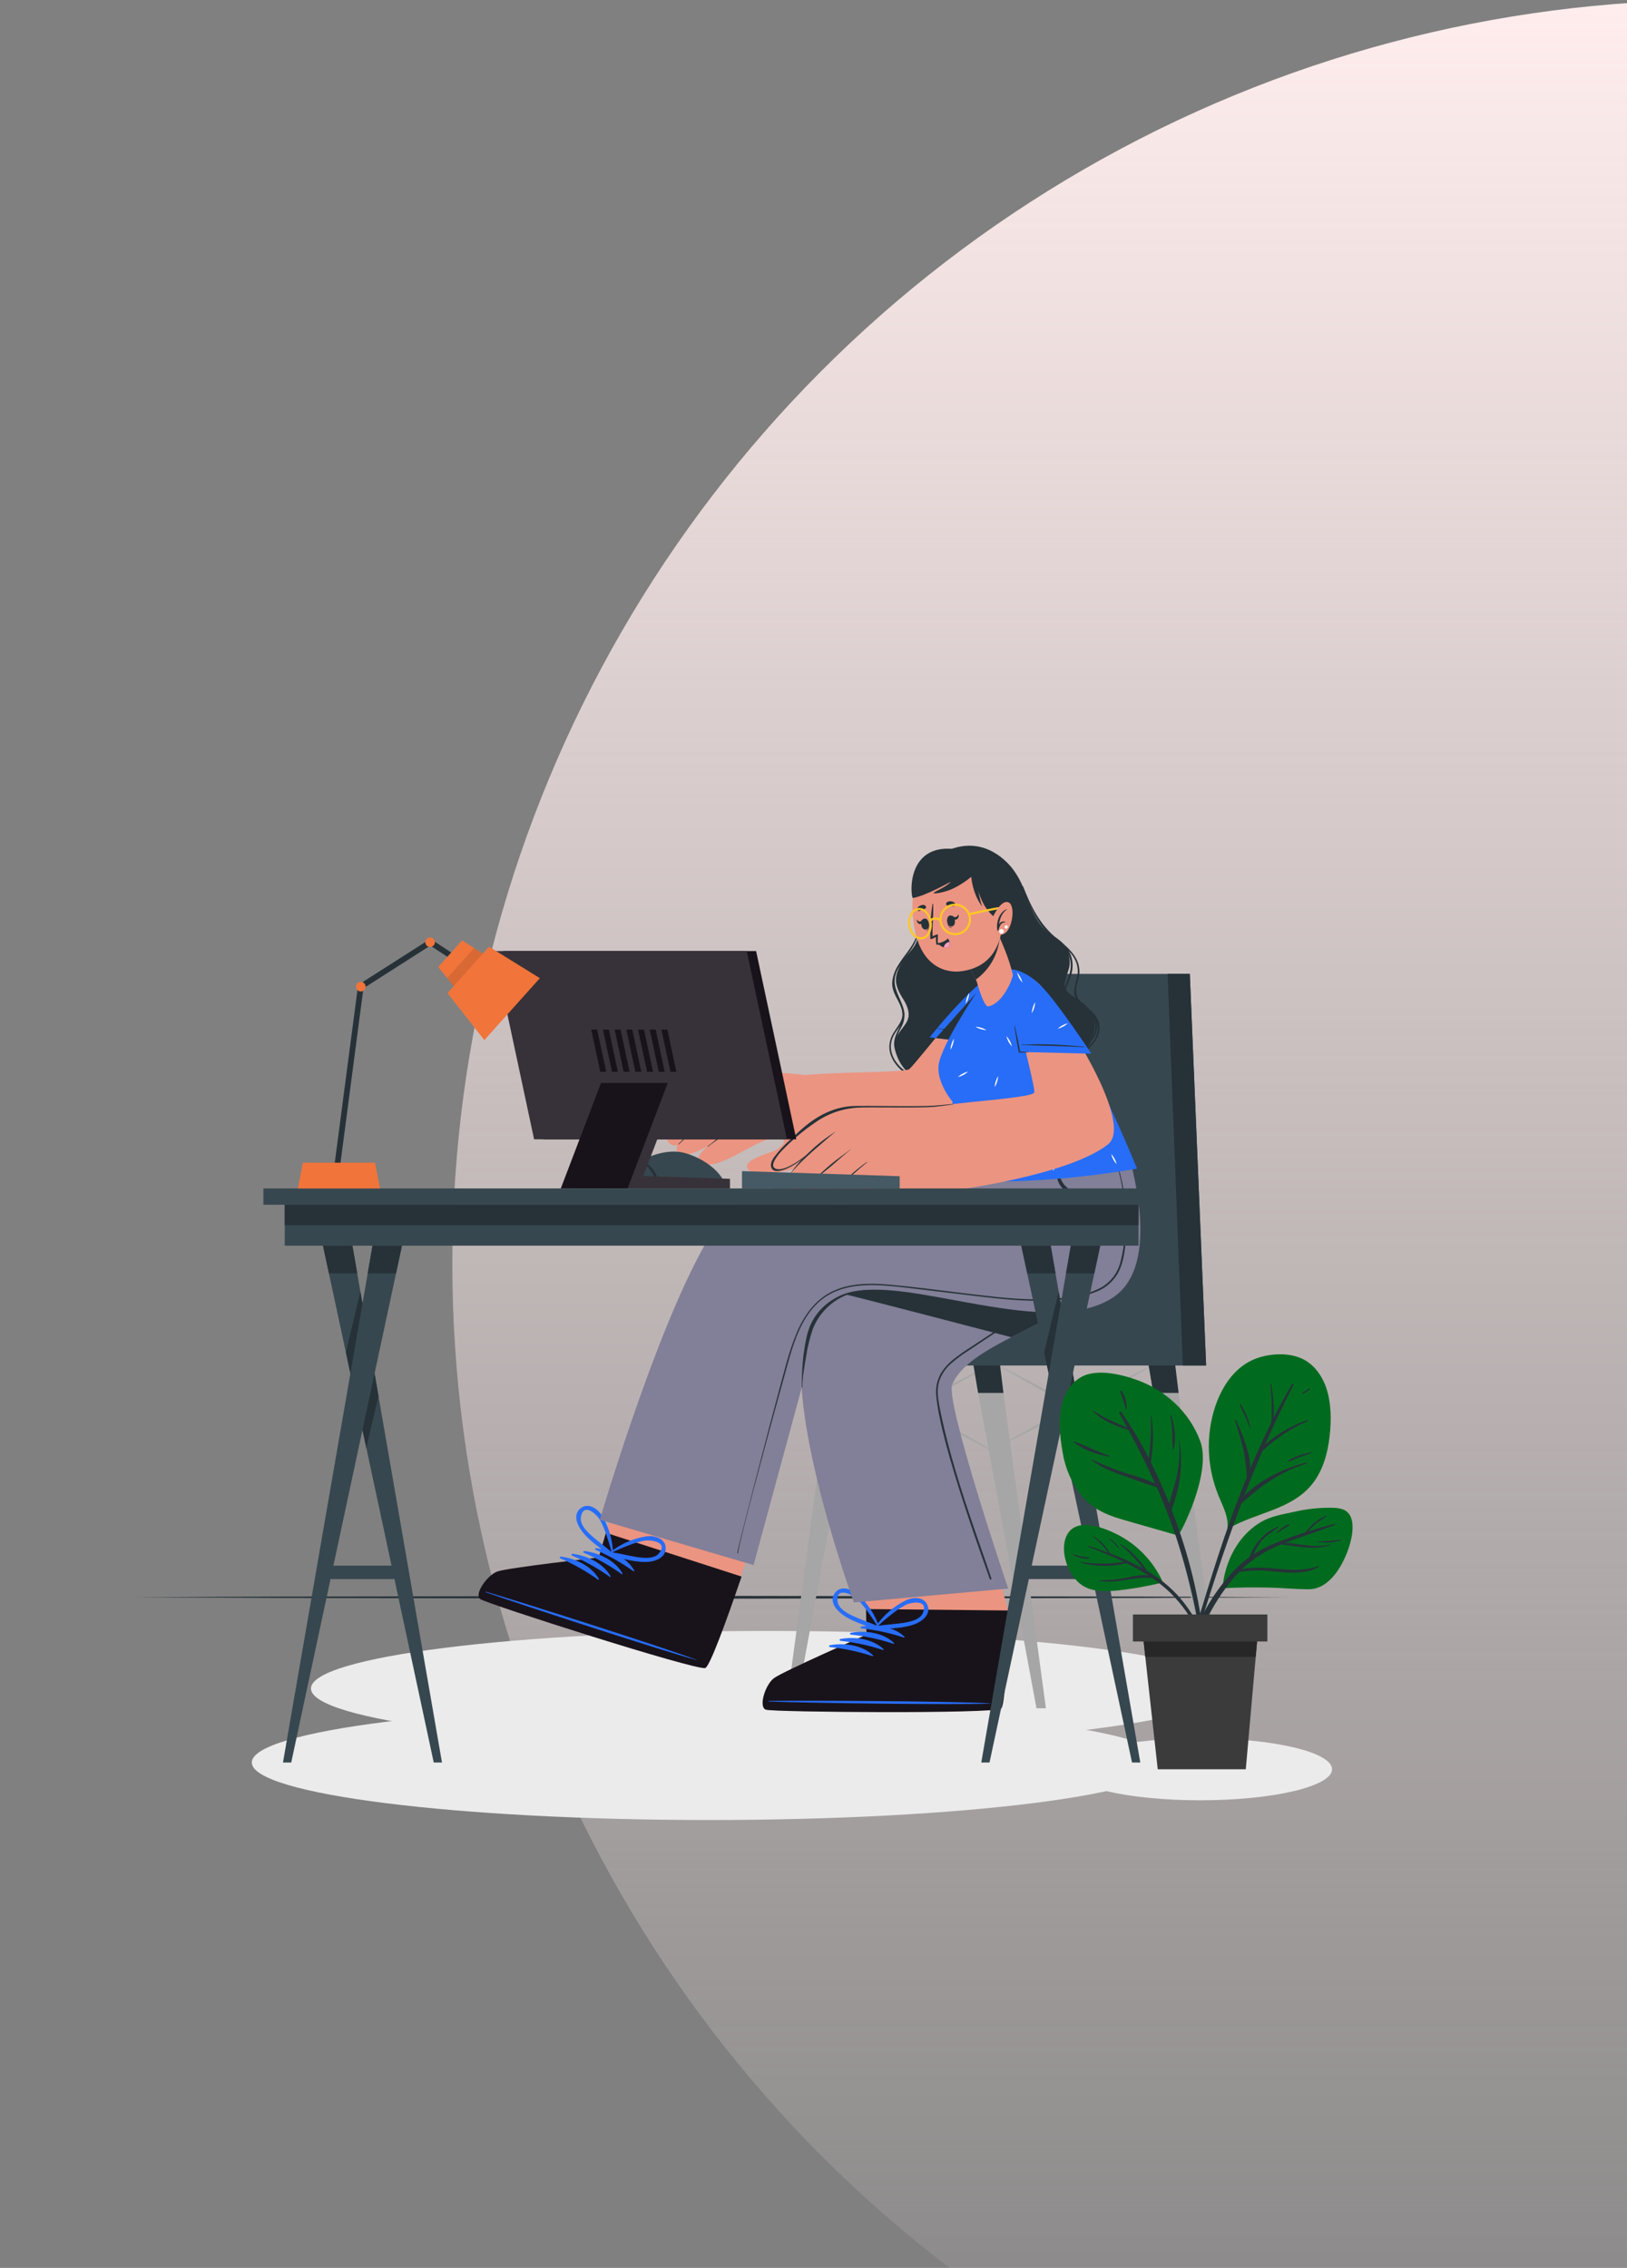 <svg width="132" height="184" viewBox="0 0 132 184" fill="none" xmlns="http://www.w3.org/2000/svg">
<rect x="0" y="0" width="132" height="184" fill="#808080" stroke="none"/>
<circle cx="139.197" cy="102.5" r="102.5" fill="url(#paint0_linear)"/>
<path d="M97.37 146.062C103.28 146.062 108.071 144.935 108.071 143.545C108.071 142.154 103.28 141.027 97.37 141.027C91.459 141.027 86.668 142.154 86.668 143.545C86.668 144.935 91.459 146.062 97.37 146.062Z" fill="#EBEBEB"/>
<path d="M62.35 141.658C82.851 141.658 99.471 139.568 99.471 136.991C99.471 134.413 82.851 132.323 62.35 132.323C41.848 132.323 25.228 134.413 25.228 136.991C25.228 139.568 41.848 141.658 62.35 141.658Z" fill="#EBEBEB"/>
<path d="M57.551 147.662C78.052 147.662 94.672 145.573 94.672 142.995C94.672 140.417 78.052 138.328 57.551 138.328C37.049 138.328 20.429 140.417 20.429 142.995C20.429 145.573 37.049 147.662 57.551 147.662Z" fill="#EBEBEB"/>
<path d="M10.956 129.591L22.651 129.534L34.346 129.515L57.735 129.476L81.125 129.515L92.82 129.534L104.515 129.591L92.82 129.647L81.125 129.667L57.735 129.707L34.346 129.667L22.651 129.647L10.956 129.591Z" fill="#263238"/>
<path d="M80.763 110.645C81.952 111.238 83.127 111.855 84.3 112.474C85.474 113.093 86.64 113.728 87.811 114.356C88.982 114.984 90.139 115.633 91.296 116.284L93.028 117.266C93.6 117.601 94.183 117.929 94.748 118.27C94.153 117.975 93.566 117.668 92.972 117.365L91.21 116.441C90.035 115.822 88.871 115.185 87.7 114.559C86.529 113.933 85.374 113.28 84.217 112.629C83.06 111.977 81.906 111.321 80.763 110.645Z" fill="#A6A6A6"/>
<path d="M93.762 110.645C92.702 111.254 91.628 111.843 90.554 112.43C89.481 113.017 88.397 113.585 87.321 114.16C86.245 114.735 85.153 115.289 84.06 115.843L82.421 116.668C81.871 116.933 81.324 117.208 80.769 117.469C81.298 117.162 81.836 116.869 82.368 116.566L83.984 115.684C85.06 115.1 86.143 114.529 87.217 113.954C88.291 113.379 89.388 112.825 90.478 112.273C91.568 111.721 92.656 111.171 93.762 110.645Z" fill="#A6A6A6"/>
<path d="M67.562 110.645C68.751 111.238 69.927 111.855 71.1 112.474C72.273 113.093 73.439 113.728 74.61 114.356C75.781 114.984 76.938 115.633 78.093 116.284L79.827 117.266C80.4 117.601 80.982 117.929 81.548 118.27C80.952 117.975 80.365 117.668 79.772 117.365L78.01 116.441C76.834 115.822 75.67 115.185 74.499 114.559C73.328 113.933 72.171 113.28 71.017 112.629C69.862 111.977 68.705 111.321 67.562 110.645Z" fill="#A6A6A6"/>
<path d="M80.559 110.645C79.499 111.254 78.425 111.843 77.351 112.43C76.278 113.017 75.192 113.585 74.118 114.16C73.044 114.735 71.95 115.289 70.857 115.843L69.218 116.668C68.668 116.933 68.121 117.208 67.566 117.469C68.095 117.162 68.633 116.869 69.165 116.566L70.781 115.684C71.857 115.1 72.94 114.529 74.014 113.954C75.088 113.379 76.185 112.825 77.275 112.273C78.365 111.721 79.455 111.171 80.559 110.645Z" fill="#A6A6A6"/>
<path d="M69.975 108.818L69.275 113.012L64.539 138.598H63.774L67.22 113.012L67.728 108.818H69.975Z" fill="#A6A6A6"/>
<path d="M67.728 108.818H69.975L69.275 113.012H67.22L67.728 108.818Z" fill="#263238"/>
<path d="M84.855 138.598H84.09L79.354 113.012L78.654 108.818H80.901L81.409 113.012L84.855 138.598Z" fill="#A6A6A6"/>
<path d="M80.901 108.818L81.409 113.012H79.354L78.654 108.818H80.901Z" fill="#263238"/>
<path d="M99.067 138.598H98.302L93.564 113.012L92.864 108.818H95.111L95.621 113.012L99.067 138.598Z" fill="#A6A6A6"/>
<path d="M95.621 113.012H93.564L92.864 108.818H95.111L95.621 113.012Z" fill="#263238"/>
<path d="M97.854 110.788H63.137V107.13H76.132L80.501 79.013H96.531L97.854 110.788Z" fill="#37474F"/>
<path d="M97.854 110.788H95.963L94.73 79.013H96.531L97.854 110.788Z" fill="#263238"/>
<path d="M73.737 87.089C75.418 88.634 77.989 88.936 80.169 88.754C82.393 88.564 84.839 87.983 86.675 86.659C87.503 86.09 88.157 85.302 88.564 84.382C88.972 83.389 88.894 82.424 88.176 81.659C87.598 81.043 86.49 80.708 86.393 80.077C86.296 79.447 86.73 78.872 86.781 78.246C86.864 77.174 86.192 76.484 85.372 75.92C83.43 74.583 83.573 72.41 82.227 70.586C81.462 69.549 79.467 67.722 76.606 69.126C75.516 69.66 74.892 70.828 74.592 71.985C74.238 73.345 74.883 74.967 74.4 76.297C73.987 77.431 73.174 77.724 72.784 78.906C72.62 79.419 72.59 79.992 73.264 81.04C73.509 81.419 73.797 82.01 73.703 82.518C73.571 83.225 72.83 83.652 72.677 84.391C72.476 85.407 72.996 86.407 73.737 87.089Z" fill="#263238"/>
<path d="M87.933 84.749C88.94 84.421 89.164 82.918 88.395 82.285C87.91 81.883 87.257 81.763 86.779 81.361C85.98 80.703 86.485 79.923 86.739 79.119C87.291 77.375 86.033 76.447 84.725 75.623C83.732 74.994 83.423 74.151 83.194 73.038C83.194 73.022 83.217 73.015 83.222 73.038C83.43 73.851 83.668 74.643 84.338 75.202C84.882 75.664 85.555 75.921 86.088 76.396C86.982 77.193 87.224 78.17 86.853 79.292C86.746 79.615 86.508 79.999 86.497 80.336C86.471 81.128 87.106 81.438 87.709 81.722C88.171 81.953 88.686 82.202 88.922 82.692C89.28 83.433 88.751 84.597 87.966 84.802C87.917 84.821 87.894 84.763 87.933 84.749Z" fill="#263238"/>
<path d="M87.494 85.622C88.067 85.137 88.7 84.682 88.968 83.948C89.363 82.862 88.559 82.216 87.813 81.606C87.49 81.345 87.213 81.077 87.159 80.645C87.083 80.001 87.462 79.389 87.441 78.74C87.388 77.193 85.76 76.505 84.839 75.507C83.917 74.509 83.453 73.198 82.959 71.921C82.959 71.893 82.991 71.877 83 71.904C83.628 73.521 84.365 75.031 85.744 76.144C86.707 76.92 87.735 77.761 87.557 79.13C87.513 79.465 87.37 79.789 87.326 80.121C87.254 80.786 87.49 81.172 87.977 81.565C88.464 81.957 88.982 82.317 89.153 82.927C89.487 84.112 88.418 85.1 87.557 85.71C87.545 85.715 87.532 85.715 87.521 85.712C87.509 85.708 87.498 85.701 87.491 85.691C87.484 85.68 87.48 85.668 87.481 85.656C87.482 85.644 87.486 85.632 87.494 85.622Z" fill="#263238"/>
<path d="M72.352 84.054C72.742 83.239 73.506 82.742 73.112 81.731C72.846 81.038 72.363 80.521 72.382 79.733C72.427 79.098 72.689 78.497 73.123 78.031C73.638 77.403 74.232 76.876 74.557 76.108C74.91 75.276 74.982 74.359 75.063 73.472C75.063 73.454 75.093 73.456 75.093 73.472C75.051 74.666 74.964 75.9 74.239 76.909C73.86 77.433 73.365 77.867 72.994 78.396C72.324 79.35 72.481 80.244 72.994 81.214C73.225 81.659 73.456 82.107 73.319 82.622C73.183 83.137 72.784 83.509 72.534 83.962C71.476 85.888 73.901 87.703 75.656 87.731C75.735 87.731 75.746 87.853 75.656 87.853C74.349 87.872 72.804 86.929 72.31 85.715C72.201 85.45 72.147 85.166 72.155 84.88C72.162 84.594 72.229 84.313 72.352 84.054Z" fill="#263238"/>
<path d="M72.562 84.957C72.446 84.19 72.846 83.689 73.109 83.031C73.522 81.994 72.772 81.167 72.532 80.186C72.461 79.863 72.456 79.529 72.516 79.204C72.575 78.879 72.7 78.569 72.88 78.292C73.342 77.516 73.984 76.906 74.319 76.05C74.668 75.13 74.741 74.128 74.527 73.168C74.527 73.149 74.55 73.149 74.555 73.168C74.727 73.812 74.762 74.485 74.658 75.144C74.555 75.802 74.314 76.432 73.952 76.992C73.49 77.706 72.797 78.341 72.62 79.223C72.43 80.147 73.007 80.886 73.275 81.74C73.36 81.991 73.393 82.256 73.373 82.52C73.353 82.784 73.281 83.041 73.16 83.276C72.95 83.626 72.794 84.006 72.698 84.403C72.646 84.977 72.802 85.551 73.137 86.019C74.095 87.504 75.94 88.225 77.578 88.213C77.635 88.213 77.647 88.306 77.578 88.306C76.836 88.321 76.098 88.19 75.407 87.919C74.717 87.649 74.086 87.244 73.552 86.728C73.041 86.26 72.693 85.639 72.562 84.957Z" fill="#263238"/>
<path d="M62.193 138.686C62.809 138.898 80.485 139.023 81.162 138.603C81.418 138.445 81.913 131.374 81.767 130.684C81.278 128.34 78.938 121.236 78.938 121.236L67.114 121.118L70.269 130.57L70.308 132.649C70.308 132.649 63.509 135.619 62.816 136.161C62.123 136.704 61.576 138.476 62.193 138.686Z" fill="#EB9481"/>
<path d="M62.137 138.711C62.758 138.924 80.532 139.051 81.213 138.628C81.529 138.432 81.714 134.653 81.823 130.663L70.262 130.547L70.299 132.626C70.299 132.626 63.472 135.628 62.775 136.166C62.077 136.704 61.518 138.499 62.137 138.711Z" fill="#18131A"/>
<path d="M62.398 138.002C65.377 137.951 77.409 138.023 80.354 138.198C80.377 138.198 80.377 138.215 80.354 138.217C77.4 138.332 65.377 138.164 62.398 138.051C62.336 138.048 62.336 138.002 62.398 138.002Z" fill="#276DF7"/>
<path d="M69.883 131.968C71.058 131.757 72.49 131.947 73.379 132.79C73.414 132.822 73.368 132.871 73.331 132.859C72.213 132.488 71.059 132.239 69.888 132.115C69.868 132.116 69.849 132.109 69.835 132.095C69.82 132.082 69.812 132.063 69.811 132.044C69.811 132.024 69.818 132.005 69.831 131.991C69.845 131.977 69.863 131.968 69.883 131.968Z" fill="#276DF7"/>
<path d="M69.033 132.471C70.206 132.261 71.64 132.45 72.529 133.293C72.564 133.326 72.518 133.374 72.478 133.362C71.361 132.992 70.208 132.743 69.037 132.619C69.018 132.619 68.999 132.612 68.985 132.599C68.97 132.585 68.962 132.567 68.961 132.547C68.961 132.528 68.968 132.509 68.981 132.494C68.995 132.48 69.013 132.472 69.033 132.471Z" fill="#276DF7"/>
<path d="M68.183 132.975C69.356 132.764 70.79 132.956 71.68 133.797C71.714 133.829 71.668 133.877 71.629 133.866C70.512 133.497 69.358 133.248 68.188 133.125C68.17 133.122 68.154 133.113 68.142 133.1C68.13 133.087 68.123 133.069 68.122 133.052C68.122 133.034 68.128 133.016 68.139 133.002C68.15 132.988 68.166 132.978 68.183 132.975Z" fill="#276DF7"/>
<path d="M67.333 133.48C68.507 133.268 69.941 133.459 70.83 134.3C70.864 134.335 70.818 134.383 70.779 134.369C69.662 134 68.508 133.752 67.338 133.628C67.318 133.629 67.299 133.621 67.285 133.608C67.271 133.595 67.262 133.576 67.262 133.556C67.261 133.537 67.268 133.518 67.282 133.504C67.295 133.489 67.314 133.481 67.333 133.48Z" fill="#276DF7"/>
<path d="M68.25 130.914C69.075 131.566 70.153 131.838 71.118 132.201C71.218 132.24 71.299 132.145 71.303 132.055C71.308 132.055 71.313 132.054 71.317 132.052C71.322 132.049 71.326 132.046 71.328 132.042C71.331 132.038 71.333 132.033 71.333 132.028C71.334 132.023 71.333 132.018 71.331 132.014C70.984 130.973 70.368 130.043 69.546 129.316C69.058 128.901 68.202 128.61 67.737 129.24C67.273 129.871 67.77 130.533 68.25 130.914ZM67.959 129.968C67.761 128.681 69.137 129.365 69.483 129.686C69.705 129.896 69.911 130.122 70.1 130.363C70.486 130.861 70.846 131.379 71.178 131.914C70.717 131.707 70.239 131.54 69.767 131.349C69.206 131.12 68.068 130.679 67.959 129.968Z" fill="#276DF7"/>
<path d="M75.259 130.256C74.98 129.522 74.077 129.563 73.497 129.841C72.511 130.319 71.667 131.049 71.051 131.956C71.049 131.96 71.047 131.965 71.046 131.969C71.045 131.974 71.045 131.979 71.047 131.984C71.048 131.988 71.05 131.993 71.054 131.996C71.057 132 71.061 132.003 71.065 132.005C71.059 132.027 71.058 132.05 71.062 132.072C71.066 132.095 71.075 132.116 71.088 132.134C71.102 132.153 71.12 132.168 71.14 132.178C71.161 132.188 71.183 132.194 71.206 132.194C72.234 132.102 73.345 132.129 74.315 131.732C74.88 131.494 75.518 130.949 75.259 130.256ZM72.746 131.739C72.243 131.797 71.737 131.829 71.236 131.905C71.7 131.479 72.186 131.077 72.691 130.7C72.939 130.521 73.198 130.359 73.467 130.215C73.887 130 75.398 129.709 74.853 130.908C74.552 131.552 73.338 131.67 72.746 131.739Z" fill="#276DF7"/>
<path d="M89.811 103.643C87.642 105.797 84.621 107.158 82.051 108.492C79.843 109.629 77.97 110.737 77.261 112.298C76.64 113.684 81.795 128.882 81.795 128.882L69.282 130.014C69.282 130.014 63.839 115.141 65.202 108.74C65.433 107.689 66.474 106.328 67.973 104.844C73.328 99.555 84.432 92.682 84.432 92.682H91.252C91.252 92.682 94.081 99.393 89.811 103.643Z" fill="#827F98"/>
<path d="M90.483 94.167C90.455 93.858 90.423 93.548 90.393 93.243C90.393 93.213 90.342 93.213 90.347 93.243C90.628 95.728 90.862 98.453 89.691 100.76C88.564 102.978 86.305 104.312 84.293 105.629L80.645 108.054L78.816 109.259C78.314 109.575 77.829 109.916 77.363 110.282C76.937 110.612 76.578 111.018 76.303 111.481C76.021 112.005 75.901 112.6 75.957 113.192C76.254 117.187 80.21 127.769 80.303 128.111C80.31 128.126 80.322 128.139 80.337 128.146C80.353 128.153 80.37 128.154 80.386 128.149C80.402 128.144 80.416 128.134 80.425 128.119C80.434 128.105 80.437 128.088 80.434 128.072C79.575 125.407 77.259 119.476 76.222 114.127C76.091 113.435 75.991 112.716 76.206 112.035C76.396 111.493 76.724 111.01 77.157 110.633C77.58 110.258 78.034 109.918 78.513 109.617L80.361 108.388L83.984 105.994C85.963 104.684 88.194 103.414 89.481 101.345C90.832 99.192 90.702 96.592 90.483 94.167Z" fill="#263238"/>
<path d="M89.811 103.643C87.642 105.797 84.621 107.158 82.051 108.492C77.508 107.301 71.772 105.811 67.964 104.853C73.319 99.564 84.423 92.691 84.423 92.691H91.243C91.243 92.691 94.081 99.393 89.811 103.643Z" fill="#263238"/>
<path d="M39.029 129.732C39.556 130.115 56.394 135.494 57.165 135.293C57.458 135.219 58.384 132.813 59.421 129.873C59.652 129.238 59.883 128.582 60.1 127.912C61.581 123.575 63.049 118.938 63.049 118.938L51.795 115.307L49.154 124.381L48.574 126.374C48.574 126.374 41.205 127.199 40.382 127.51C39.56 127.822 38.502 129.346 39.029 129.732Z" fill="#EB9481"/>
<path d="M38.969 129.739C39.498 130.127 56.431 135.533 57.213 135.332C57.571 135.24 58.872 131.686 60.165 127.91L49.158 124.36L48.574 126.363C48.574 126.363 41.165 127.192 40.339 127.504C39.512 127.815 38.44 129.353 38.969 129.739Z" fill="#18131A"/>
<path d="M39.428 129.139C42.288 129.977 53.747 133.621 56.518 134.667C56.541 134.667 56.537 134.69 56.518 134.683C53.664 133.917 42.234 130.178 39.428 129.187C39.352 129.164 39.366 129.122 39.428 129.139Z" fill="#276DF7"/>
<path d="M48.368 125.605C49.553 125.753 50.865 126.36 51.463 127.43C51.486 127.471 51.428 127.504 51.394 127.48C50.437 126.795 49.409 126.214 48.329 125.746C48.313 125.739 48.3 125.726 48.292 125.71C48.285 125.694 48.283 125.676 48.288 125.659C48.292 125.642 48.303 125.627 48.318 125.617C48.333 125.607 48.351 125.603 48.368 125.605Z" fill="#276DF7"/>
<path d="M47.407 125.834C48.59 125.982 49.902 126.589 50.502 127.658C50.525 127.698 50.465 127.73 50.433 127.709C49.475 127.023 48.447 126.442 47.366 125.975C47.349 125.968 47.336 125.955 47.328 125.938C47.32 125.922 47.319 125.903 47.324 125.886C47.329 125.868 47.34 125.853 47.356 125.844C47.371 125.834 47.39 125.831 47.407 125.834Z" fill="#276DF7"/>
<path d="M46.447 126.06C47.629 126.21 48.941 126.818 49.539 127.885C49.565 127.926 49.505 127.958 49.472 127.935C48.514 127.251 47.486 126.67 46.405 126.203C46.39 126.195 46.378 126.182 46.371 126.166C46.364 126.15 46.363 126.132 46.368 126.115C46.373 126.098 46.384 126.084 46.398 126.074C46.412 126.064 46.43 126.059 46.447 126.06Z" fill="#276DF7"/>
<path d="M45.495 126.289C46.68 126.437 47.992 127.046 48.59 128.113C48.613 128.155 48.555 128.187 48.521 128.164C47.564 127.479 46.537 126.898 45.456 126.432C45.441 126.424 45.429 126.411 45.422 126.395C45.416 126.379 45.414 126.361 45.419 126.345C45.423 126.328 45.434 126.314 45.447 126.303C45.461 126.293 45.478 126.288 45.495 126.289Z" fill="#276DF7"/>
<path d="M47.124 124.104C47.717 124.97 48.666 125.55 49.479 126.183C49.498 126.196 49.52 126.204 49.543 126.206C49.566 126.209 49.589 126.206 49.611 126.198C49.632 126.19 49.651 126.177 49.667 126.16C49.682 126.142 49.693 126.122 49.699 126.099C49.703 126.1 49.708 126.1 49.713 126.099C49.718 126.098 49.722 126.096 49.726 126.093C49.73 126.09 49.733 126.086 49.735 126.081C49.737 126.077 49.738 126.072 49.738 126.067C49.714 124.97 49.403 123.899 48.835 122.961C48.493 122.42 47.763 121.887 47.13 122.351C46.498 122.815 46.777 123.608 47.124 124.104ZM47.124 123.113C47.318 121.825 48.428 122.882 48.664 123.298C48.813 123.565 48.942 123.842 49.052 124.127C49.272 124.718 49.461 125.32 49.62 125.931C49.239 125.594 48.833 125.291 48.44 124.97C47.976 124.594 47.02 123.834 47.126 123.123L47.124 123.113Z" fill="#276DF7"/>
<path d="M54.01 125.568C53.962 124.785 53.086 124.566 52.451 124.644C51.365 124.813 50.343 125.263 49.486 125.952C49.482 125.955 49.479 125.958 49.477 125.963C49.475 125.967 49.474 125.972 49.474 125.977C49.474 125.982 49.475 125.987 49.477 125.991C49.479 125.996 49.482 125.999 49.486 126.002C49.471 126.021 49.461 126.044 49.457 126.067C49.453 126.091 49.454 126.116 49.462 126.138C49.469 126.161 49.483 126.182 49.5 126.199C49.518 126.215 49.539 126.227 49.562 126.233C50.572 126.45 51.625 126.808 52.671 126.711C53.28 126.644 54.054 126.31 54.01 125.568ZM51.16 126.236C50.662 126.139 50.17 126.021 49.669 125.945C50.238 125.675 50.822 125.435 51.417 125.226C51.706 125.129 52.001 125.052 52.301 124.996C52.763 124.915 54.294 125.088 53.428 126.062C52.95 126.596 51.754 126.349 51.16 126.236Z" fill="#276DF7"/>
<path d="M48.666 123.307L61.137 126.977L65.003 112.744C65.34 108.04 66.188 105.758 68.954 104.892C73.666 103.432 85.176 108.818 90.388 105.206C94.621 102.269 91.245 92.671 91.245 92.671H79.005C79.005 92.671 77.527 94.47 77.254 95.527C77.254 95.527 62.098 94.359 58.705 98.659C54.172 104.432 48.666 123.307 48.666 123.307Z" fill="#827F98"/>
<path d="M71.079 104.687C70.35 104.623 69.615 104.68 68.904 104.855C68.228 105.037 67.599 105.36 67.056 105.802C66.531 106.23 66.105 106.767 65.809 107.377C65.463 108.091 65.347 108.899 65.225 109.686C65.158 110.148 65.114 110.61 65.088 111.072C65.063 111.534 65.045 112.176 65.045 112.571C65.045 112.605 65.091 112.608 65.091 112.571C65.098 112.156 65.132 111.741 65.195 111.331C65.246 110.94 65.315 110.552 65.382 110.164C65.493 109.392 65.673 108.63 65.92 107.89C66.158 107.255 66.525 106.677 66.998 106.192C67.47 105.706 68.038 105.323 68.666 105.068C69.046 104.914 69.443 104.807 69.848 104.749C70.258 104.705 70.671 104.691 71.084 104.71C71.084 104.71 71.088 104.687 71.079 104.687Z" fill="#263238"/>
<path d="M88.624 97.315C88.199 97.219 87.787 97.071 87.397 96.876C87.008 96.698 86.655 96.45 86.356 96.144C86.13 95.848 85.978 95.502 85.915 95.135C85.866 94.936 85.839 94.733 85.806 94.532C85.774 94.331 85.716 94.091 85.7 93.869C85.7 93.841 85.651 93.844 85.654 93.869C85.758 94.705 85.522 95.638 86.146 96.35C86.464 96.673 86.851 96.922 87.277 97.077C87.7 97.262 88.152 97.371 88.612 97.4C88.622 97.4 88.632 97.396 88.64 97.389C88.647 97.382 88.652 97.373 88.653 97.362C88.655 97.352 88.653 97.342 88.647 97.333C88.642 97.325 88.633 97.318 88.624 97.315Z" fill="#263238"/>
<path d="M90.915 95.386C90.804 94.935 90.674 94.49 90.527 94.052C90.527 94.024 90.471 94.035 90.483 94.066C91.081 95.896 91.344 97.82 91.259 99.744C91.248 100.654 91.125 101.56 90.891 102.439C90.668 103.28 90.123 103.999 89.374 104.442C88.602 104.845 87.763 105.107 86.899 105.215C85.929 105.367 84.949 105.436 83.968 105.421C81.97 105.402 79.987 105.132 78.007 104.899C76.088 104.668 74.169 104.407 72.245 104.234C70.67 104.093 68.991 104.077 67.534 104.774C66.148 105.442 65.243 106.714 64.652 108.097C63.987 109.661 63.61 111.347 63.16 112.98C62.624 114.926 59.858 125.543 59.816 125.998C59.816 126.042 59.878 126.039 59.883 125.998C59.98 125 62.375 116.22 62.913 114.259L63.724 111.321C63.938 110.539 64.151 109.753 64.416 108.987C64.929 107.525 65.682 106.058 67.014 105.185C68.435 104.262 70.204 104.185 71.846 104.305C72.77 104.37 73.693 104.495 74.617 104.603L77.649 104.964C79.585 105.195 81.522 105.465 83.471 105.525C84.446 105.562 85.422 105.522 86.391 105.407C87.266 105.322 88.127 105.116 88.947 104.797C89.673 104.516 90.283 103.999 90.679 103.329C91.085 102.601 91.224 101.758 91.314 100.943C91.506 99.082 91.37 97.201 90.915 95.386Z" fill="#263238"/>
<path d="M81.933 81.292C80.317 86.604 78.963 90.726 77.398 91.684C76.134 92.463 68.282 93.913 66.756 93.994C66.153 94.026 65.652 94.045 65.296 94.059C64.419 94.089 63.146 88.253 63.788 87.564C63.936 87.407 64.518 87.299 65.333 87.22C68.075 86.955 73.453 87.029 73.783 86.733C74.114 86.438 75.922 84.179 78.361 81.23C80.042 79.193 81.388 78.618 81.915 79.214C82.215 79.558 82.245 80.267 81.933 81.292Z" fill="#EB9481"/>
<path d="M66.754 94.003C65.826 94.384 64.875 94.704 63.906 94.962C63.135 95.13 60.904 95.56 60.627 94.731C60.442 94.165 61.726 93.756 62.629 93.449C63.102 93.287 63.705 92.839 63.587 92.525C63.384 91.989 62.16 92.435 61.345 92.839C59.775 93.62 57.65 95.07 56.777 94.241C56.447 93.927 56.888 93.426 57.516 92.945C56.511 93.486 55.451 93.915 55.07 93.581C54.853 93.391 54.858 93.151 55.003 92.888C54.878 92.934 54.741 92.943 54.61 92.914C54.48 92.884 54.36 92.817 54.267 92.721C53.976 92.373 54.16 91.899 54.535 91.426C54.476 91.415 54.421 91.391 54.374 91.356C54.326 91.32 54.288 91.274 54.262 91.22C53.666 90.165 57.176 87.479 58.345 87.283C61.777 86.701 65.352 87.23 65.352 87.23C66.608 88.38 66.758 94.001 66.754 94.003Z" fill="#EB9481"/>
<path d="M61.992 90.528C61.178 90.593 60.389 90.838 59.682 91.246C58.858 91.735 58.183 92.435 57.414 92.999C57.394 93.015 57.414 93.047 57.438 93.031C57.802 92.738 58.197 92.479 58.571 92.2C58.946 91.92 59.299 91.638 59.685 91.394C60.379 90.937 61.169 90.645 61.994 90.541C61.994 90.541 62.001 90.525 61.992 90.528Z" fill="#263238"/>
<path d="M61.456 89.052C60.539 89.205 59.641 89.452 58.775 89.788C57.851 90.188 57.086 90.892 56.345 91.567C55.902 91.973 55.466 92.389 55.038 92.814C55.019 92.832 55.038 92.862 55.063 92.846C55.816 92.147 56.586 91.471 57.373 90.819C58.108 90.205 58.959 89.744 59.874 89.463C60.396 89.303 60.927 89.183 61.458 89.063L61.456 89.052Z" fill="#263238"/>
<path d="M60.59 87.735C59.717 87.856 58.952 87.966 58.158 88.371C57.107 88.915 56.063 89.883 55.696 90.218C55.292 90.597 54.899 90.989 54.514 91.387C54.498 91.403 54.514 91.43 54.541 91.414C55.424 90.551 56.36 89.745 57.345 89.001C57.81 88.638 58.328 88.348 58.881 88.142C59.439 87.964 60.012 87.834 60.592 87.754C60.592 87.754 60.594 87.735 60.59 87.735Z" fill="#263238"/>
<path d="M82.423 80.405C82.22 81.913 81.072 84.809 81.072 84.809L75.423 84.165C75.423 84.165 78.458 80.281 80.746 78.853C81.666 78.283 82.631 78.881 82.423 80.405Z" fill="#276DF7"/>
<path d="M81.12 84.04C80.287 83.89 79.455 83.752 78.615 83.65C78.194 83.599 77.776 83.555 77.356 83.516C76.936 83.477 76.511 83.484 76.093 83.44C76.07 83.44 76.067 83.475 76.093 83.477C76.511 83.498 76.933 83.578 77.352 83.622C77.769 83.666 78.19 83.715 78.61 83.763C79.446 83.862 80.284 83.96 81.12 84.077C81.141 84.08 81.141 84.045 81.12 84.04Z" fill="#263238"/>
<path d="M80.34 80.713C80.578 80.499 80.864 80.347 81.174 80.269C81.056 80.377 80.925 80.469 80.783 80.542C80.643 80.617 80.494 80.675 80.34 80.713ZM79.61 83.385C79.46 83.337 79.305 83.309 79.148 83.301C79.283 83.386 79.429 83.451 79.582 83.495C79.732 83.543 79.887 83.571 80.044 83.579C79.909 83.494 79.763 83.429 79.61 83.385ZM78.441 80.983C78.393 81.132 78.365 81.288 78.358 81.445C78.442 81.309 78.506 81.163 78.55 81.01C78.598 80.861 78.626 80.706 78.633 80.549C78.551 80.684 78.487 80.83 78.441 80.983Z" fill="white"/>
<path d="M82.423 80.405C82.423 80.489 82.4 80.579 82.381 80.666C82.363 80.754 82.354 80.807 82.335 80.883C82.018 82.223 81.596 83.536 81.072 84.809L80.841 84.784L80.622 84.759L78.846 84.555L78.582 84.528L76.811 84.327L76.58 84.299L75.929 84.225L80.737 78.853C81.753 78.456 82.626 78.881 82.423 80.405Z" fill="#263238"/>
<path d="M76.973 95.647C76.973 95.647 82.34 96.477 92.249 94.816C92.249 94.816 87.353 82.673 83.936 79.574C82.384 78.161 81.005 78.505 79.899 79.574C79.624 79.842 76.331 84.784 76.148 86.431C75.989 87.885 77.28 89.382 77.28 89.382L76.973 95.647Z" fill="#276DF7"/>
<path d="M86.815 89.892C86.708 89.775 86.616 89.644 86.543 89.502C86.465 89.363 86.408 89.214 86.372 89.059C86.48 89.176 86.571 89.307 86.644 89.449C86.72 89.589 86.778 89.738 86.815 89.892ZM81.924 84.454C81.851 84.312 81.758 84.18 81.649 84.063C81.687 84.218 81.744 84.367 81.82 84.507C81.893 84.648 81.985 84.78 82.093 84.897C82.057 84.742 82.001 84.593 81.924 84.454ZM90.423 94.008C90.349 93.867 90.257 93.737 90.15 93.62C90.188 93.774 90.245 93.923 90.321 94.063C90.394 94.205 90.486 94.336 90.594 94.454C90.556 94.298 90.499 94.148 90.423 94.008ZM80.599 91.207C80.525 91.065 80.434 90.934 80.326 90.816C80.364 90.971 80.421 91.12 80.497 91.26C80.57 91.401 80.662 91.532 80.769 91.65C80.732 91.495 80.675 91.346 80.599 91.207ZM82.783 79.283C82.712 79.14 82.62 79.009 82.511 78.893C82.589 79.202 82.741 79.489 82.954 79.726C82.918 79.571 82.86 79.421 82.781 79.283H82.783ZM83.37 89.32C83.511 89.246 83.642 89.154 83.76 89.047C83.605 89.084 83.455 89.142 83.314 89.218C83.173 89.292 83.042 89.383 82.924 89.491C83.079 89.453 83.229 89.396 83.37 89.32ZM78.155 87.213C78.296 87.14 78.426 87.048 78.543 86.941C78.388 86.976 78.239 87.034 78.1 87.112C77.958 87.185 77.827 87.277 77.709 87.384C77.867 87.348 78.019 87.29 78.162 87.213H78.155ZM80.776 80.542C80.918 80.469 81.049 80.377 81.167 80.269C80.857 80.347 80.571 80.499 80.333 80.713C80.49 80.675 80.641 80.618 80.783 80.542H80.776ZM81.656 94.581C81.8 94.509 81.934 94.419 82.053 94.313C81.744 94.391 81.458 94.543 81.22 94.756C81.374 94.717 81.523 94.658 81.663 94.581H81.656ZM86.247 83.29C86.388 83.216 86.518 83.124 86.635 83.017C86.326 83.095 86.04 83.248 85.802 83.461C85.959 83.424 86.112 83.367 86.254 83.29H86.247ZM87.889 92.735C88.031 92.662 88.162 92.57 88.28 92.463C88.124 92.498 87.975 92.555 87.836 92.634C87.695 92.707 87.563 92.798 87.446 92.906C87.603 92.869 87.754 92.812 87.896 92.735H87.889ZM84.448 91.733C84.299 91.685 84.143 91.657 83.986 91.65C84.121 91.734 84.268 91.799 84.421 91.844C84.57 91.891 84.726 91.919 84.882 91.927C84.749 91.843 84.606 91.778 84.455 91.733H84.448ZM77.954 90.093C77.805 90.045 77.649 90.017 77.492 90.01C77.627 90.094 77.774 90.16 77.927 90.204C78.076 90.251 78.231 90.279 78.388 90.287C78.255 90.204 78.112 90.138 77.961 90.093H77.954ZM84.638 85.902C84.488 85.853 84.333 85.826 84.176 85.819C84.312 85.903 84.459 85.968 84.612 86.013C84.762 86.06 84.917 86.088 85.074 86.096C84.94 86.012 84.796 85.947 84.645 85.902H84.638ZM79.603 83.385C79.453 83.337 79.298 83.309 79.141 83.301C79.276 83.386 79.422 83.451 79.575 83.495C79.725 83.543 79.88 83.571 80.037 83.579C79.904 83.495 79.761 83.43 79.61 83.385H79.603ZM89.647 90.246C89.497 90.197 89.342 90.169 89.185 90.163C89.32 90.246 89.466 90.311 89.619 90.357C89.769 90.403 89.924 90.431 90.081 90.44C89.948 90.356 89.804 90.291 89.654 90.246H89.647ZM87.813 86.516C87.765 86.666 87.737 86.821 87.73 86.978C87.814 86.843 87.879 86.697 87.924 86.544C87.971 86.394 87.999 86.239 88.007 86.082C87.926 86.218 87.863 86.364 87.82 86.516H87.813ZM80.785 87.735C80.737 87.885 80.71 88.04 80.702 88.197C80.787 88.062 80.852 87.916 80.896 87.763C80.944 87.613 80.971 87.458 80.977 87.301C80.897 87.437 80.835 87.583 80.793 87.735H80.785ZM78.617 94.082C78.569 94.231 78.541 94.387 78.534 94.544C78.618 94.407 78.683 94.261 78.728 94.107C78.775 93.957 78.803 93.802 78.811 93.645C78.727 93.781 78.661 93.928 78.617 94.082ZM85.525 94.544C85.476 94.693 85.448 94.849 85.441 95.005C85.525 94.87 85.589 94.724 85.633 94.571C85.681 94.422 85.709 94.266 85.716 94.109C85.634 94.246 85.57 94.391 85.525 94.544ZM83.792 81.747C83.744 81.897 83.716 82.052 83.709 82.209C83.793 82.073 83.858 81.927 83.903 81.775C83.95 81.625 83.978 81.47 83.986 81.313C83.902 81.447 83.837 81.593 83.792 81.745V81.747ZM77.197 84.706C77.148 84.855 77.12 85.01 77.114 85.167C77.198 85.031 77.263 84.884 77.308 84.731C77.356 84.581 77.384 84.426 77.391 84.269C77.307 84.405 77.242 84.552 77.197 84.706Z" fill="white"/>
<path d="M82.178 79.089C82.178 79.366 81.4 81.398 80.194 81.652C79.802 81.738 79.24 79.618 79.24 79.618L79.164 79.47L78.084 77.41L80.215 75.066L80.529 74.747C80.529 74.747 80.788 75.329 81.102 76.059L81.146 76.163C81.164 76.204 81.183 76.241 81.199 76.281C81.247 76.389 81.296 76.512 81.342 76.611C81.388 76.71 81.414 76.779 81.448 76.87C81.483 76.96 81.518 77.047 81.555 77.135C81.807 77.772 82.015 78.424 82.178 79.089Z" fill="#EB9481"/>
<path d="M81.102 76.068C81.046 76.743 80.844 77.398 80.509 77.987C80.174 78.576 79.716 79.085 79.164 79.479L78.084 77.419L80.215 75.075L80.529 74.757C80.529 74.757 80.788 75.329 81.102 76.068Z" fill="#263238"/>
<path d="M74.091 74.669C74.552 78.724 77.031 78.909 77.906 78.809C78.7 78.717 81.391 78.308 81.354 74.228C81.317 70.147 79.287 69.075 77.46 69.186C75.633 69.297 73.633 70.611 74.091 74.669Z" fill="#EB9481"/>
<path d="M74.594 73.904C74.686 73.879 74.769 73.842 74.86 73.81C74.957 73.788 75.046 73.736 75.111 73.659C75.128 73.632 75.134 73.6 75.13 73.568C75.126 73.536 75.111 73.507 75.088 73.484C75.036 73.446 74.975 73.423 74.912 73.417C74.848 73.411 74.784 73.422 74.726 73.449C74.599 73.485 74.49 73.568 74.421 73.68C74.407 73.707 74.402 73.736 74.405 73.766C74.408 73.795 74.419 73.823 74.437 73.847C74.455 73.87 74.479 73.888 74.507 73.898C74.535 73.908 74.565 73.91 74.594 73.904Z" fill="#263238"/>
<path d="M77.365 73.528C77.271 73.527 77.177 73.52 77.084 73.507C76.983 73.513 76.883 73.487 76.8 73.431C76.777 73.408 76.762 73.379 76.758 73.347C76.754 73.315 76.76 73.283 76.776 73.255C76.817 73.206 76.87 73.167 76.93 73.144C76.99 73.122 77.055 73.115 77.118 73.126C77.25 73.126 77.376 73.177 77.472 73.267C77.492 73.288 77.506 73.316 77.511 73.345C77.517 73.374 77.514 73.404 77.502 73.432C77.491 73.459 77.472 73.483 77.448 73.5C77.424 73.517 77.395 73.527 77.365 73.528Z" fill="#263238"/>
<path d="M76.85 74.6C76.85 74.6 76.874 74.6 76.876 74.62C76.897 74.897 76.968 75.212 77.229 75.276V75.292C76.917 75.283 76.827 74.865 76.85 74.6Z" fill="#263238"/>
<path d="M77.065 74.283C77.506 74.2 77.64 75.087 77.231 75.163C76.823 75.239 76.696 74.352 77.065 74.283Z" fill="#263238"/>
<path d="M77.245 74.304C77.331 74.341 77.421 74.419 77.515 74.415C77.61 74.41 77.693 74.304 77.746 74.202C77.746 74.202 77.76 74.202 77.763 74.202C77.788 74.281 77.783 74.367 77.748 74.443C77.713 74.518 77.65 74.578 77.573 74.609C77.409 74.657 77.268 74.523 77.199 74.359C77.192 74.338 77.213 74.288 77.245 74.304Z" fill="#263238"/>
<path d="M75.315 74.773C75.315 74.773 75.294 74.789 75.296 74.8C75.349 75.073 75.363 75.394 75.13 75.525C75.13 75.525 75.13 75.542 75.13 75.539C75.43 75.449 75.407 75.022 75.315 74.773Z" fill="#263238"/>
<path d="M75.024 74.523C74.576 74.56 74.684 75.447 75.097 75.417C75.511 75.387 75.398 74.493 75.024 74.523Z" fill="#263238"/>
<path d="M74.846 74.604C74.781 74.662 74.721 74.754 74.638 74.77C74.555 74.787 74.458 74.701 74.384 74.616H74.37C74.386 74.787 74.465 74.957 74.631 74.971C74.797 74.985 74.876 74.823 74.897 74.648C74.901 74.627 74.871 74.583 74.846 74.604Z" fill="#263238"/>
<path d="M75.933 76.015C75.933 76.015 75.933 76.433 75.961 76.627C75.961 76.646 76.012 76.648 76.079 76.643C76.249 76.652 76.418 76.613 76.568 76.532C76.718 76.45 76.842 76.329 76.927 76.181C76.938 76.161 76.91 76.144 76.894 76.161C76.67 76.363 76.387 76.489 76.086 76.519C76.065 76.466 76.109 75.8 76.086 75.803C75.937 75.836 75.793 75.891 75.659 75.964C75.631 75.091 75.746 74.221 75.707 73.352C75.707 73.32 75.659 73.318 75.654 73.352C75.503 74.281 75.446 75.223 75.483 76.163C75.483 76.26 75.862 76.068 75.933 76.015Z" fill="#263238"/>
<path d="M76.093 76.546C76.223 76.692 76.387 76.802 76.571 76.867C76.672 76.9 76.78 76.9 76.88 76.867C77.111 76.796 77.093 76.59 77.04 76.417C77.01 76.325 76.971 76.237 76.922 76.154C76.695 76.37 76.404 76.507 76.093 76.546Z" fill="#263238"/>
<path d="M76.571 76.867C76.672 76.9 76.78 76.9 76.88 76.867C77.111 76.796 77.093 76.59 77.04 76.417C76.922 76.428 76.812 76.479 76.727 76.561C76.642 76.642 76.587 76.75 76.571 76.867Z" fill="#FF9CBD"/>
<path d="M81.088 74.574C80.645 74.574 79.4 73.452 79.201 71.318C79.201 71.318 79.511 73.223 79.677 73.493C79.843 73.763 78.984 72.856 78.795 71.138C78.282 71.568 77.711 71.923 77.097 72.191C76.301 72.479 75.802 72.512 75.74 72.456C75.677 72.401 76.846 71.932 77.141 71.533C77.141 71.533 75.063 72.703 74.061 72.856C73.947 72.874 73.626 70.512 75.093 69.392C76.559 68.272 79.086 69.161 79.793 69.752C79.793 69.752 80.571 69.803 81.497 70.881C82.423 71.96 81.568 74.567 81.088 74.574Z" fill="#263238"/>
<path d="M77.492 75.879C77.153 75.877 76.827 75.741 76.588 75.499C76.349 75.258 76.215 74.932 76.215 74.593C76.216 74.353 76.284 74.118 76.412 73.915C76.539 73.711 76.721 73.548 76.937 73.443C77.153 73.338 77.394 73.296 77.633 73.322C77.871 73.347 78.098 73.439 78.287 73.587C78.476 73.735 78.62 73.933 78.701 74.158C78.784 74.384 78.8 74.628 78.751 74.862C78.701 75.097 78.586 75.313 78.42 75.486C78.253 75.659 78.041 75.781 77.809 75.84C77.705 75.866 77.599 75.879 77.492 75.879ZM76.386 74.593C76.385 74.812 76.45 75.028 76.571 75.211C76.692 75.394 76.865 75.537 77.068 75.622C77.271 75.707 77.494 75.73 77.71 75.687C77.926 75.645 78.124 75.54 78.28 75.385C78.436 75.23 78.542 75.032 78.586 74.817C78.629 74.602 78.608 74.378 78.524 74.175C78.441 73.971 78.299 73.797 78.116 73.675C77.934 73.552 77.719 73.487 77.499 73.486C77.407 73.486 77.316 73.498 77.227 73.521C76.987 73.581 76.775 73.718 76.622 73.912C76.47 74.106 76.387 74.346 76.386 74.593Z" fill="#FFC727"/>
<path d="M74.806 76.218C74.287 76.285 73.788 75.77 73.698 75.064C73.65 74.747 73.704 74.424 73.85 74.14C73.906 74.014 73.993 73.905 74.103 73.823C74.213 73.74 74.343 73.688 74.479 73.67C74.615 73.653 74.754 73.67 74.881 73.722C75.008 73.773 75.12 73.857 75.206 73.964C75.419 74.202 75.553 74.501 75.589 74.819C75.675 75.482 75.358 76.075 74.897 76.204L74.806 76.218ZM74.001 74.221C73.871 74.472 73.825 74.758 73.867 75.038C73.945 75.646 74.358 76.094 74.79 76.038C75.222 75.983 75.502 75.445 75.423 74.837C75.391 74.556 75.274 74.291 75.086 74.08C75.015 73.996 74.925 73.931 74.824 73.889C74.723 73.846 74.613 73.829 74.504 73.837L74.442 73.849C74.346 73.876 74.257 73.924 74.181 73.988C74.106 74.052 74.044 74.131 74.001 74.221Z" fill="#FFC727"/>
<path d="M76.275 74.733L76.368 74.59C76.155 74.452 75.675 74.292 75.414 74.664L75.552 74.766C75.793 74.431 76.257 74.722 76.275 74.733Z" fill="#FFC727"/>
<path d="M81.984 74.327L82.125 74.228C82.079 74.163 81.663 73.588 81.282 73.574C80.901 73.56 78.67 74.073 78.575 74.094L78.612 74.262C79.259 74.115 80.996 73.736 81.277 73.745C81.559 73.754 81.869 74.168 81.984 74.327Z" fill="#FFC727"/>
<path d="M81.522 75.722C81.466 75.755 81.408 75.784 81.347 75.807C81.286 75.83 81.222 75.844 81.157 75.849C81.075 75.858 80.991 75.848 80.913 75.821C80.851 75.8 80.792 75.772 80.737 75.736C80.661 75.683 80.594 75.617 80.541 75.542V74.429C80.541 74.429 81.162 73.001 81.79 73.2C82.418 73.399 82.148 75.341 81.522 75.722Z" fill="#EB9481"/>
<path d="M81.709 73.759C81.721 73.759 81.725 73.77 81.709 73.775C81.28 74.059 81.12 74.542 81.04 75.024C81.057 74.972 81.086 74.925 81.124 74.885C81.162 74.845 81.208 74.813 81.259 74.793C81.31 74.773 81.365 74.763 81.42 74.766C81.475 74.769 81.529 74.784 81.578 74.81C81.591 74.81 81.578 74.837 81.578 74.837C81.491 74.827 81.403 74.844 81.326 74.885C81.25 74.926 81.187 74.99 81.148 75.068C81.085 75.2 81.037 75.339 81.005 75.482C80.991 75.528 80.91 75.521 80.917 75.47C80.79 74.867 81.084 73.944 81.709 73.759Z" fill="#263238"/>
<path d="M81.442 75.565C81.442 75.602 81.43 75.639 81.409 75.67C81.389 75.701 81.359 75.725 81.325 75.74C81.29 75.754 81.252 75.758 81.215 75.751C81.178 75.743 81.145 75.725 81.118 75.699C81.092 75.672 81.074 75.638 81.066 75.602C81.059 75.565 81.063 75.527 81.077 75.492C81.091 75.458 81.116 75.428 81.147 75.407C81.178 75.386 81.215 75.375 81.252 75.375C81.302 75.375 81.35 75.395 81.386 75.431C81.421 75.466 81.442 75.515 81.442 75.565Z" fill="white"/>
<path d="M81.767 75.207C81.767 75.233 81.759 75.259 81.745 75.281C81.73 75.303 81.709 75.32 81.684 75.331C81.66 75.341 81.633 75.343 81.607 75.338C81.581 75.333 81.557 75.32 81.538 75.302C81.52 75.283 81.507 75.259 81.502 75.233C81.497 75.207 81.499 75.18 81.509 75.156C81.52 75.131 81.537 75.11 81.559 75.096C81.581 75.081 81.607 75.073 81.633 75.073C81.669 75.073 81.703 75.087 81.728 75.112C81.753 75.137 81.767 75.171 81.767 75.207Z" fill="white"/>
<path d="M84.668 80.246C87.702 84.377 91.79 91.352 89.885 92.853C86.753 95.317 77.721 96.592 75.652 96.8C74.758 96.888 73.091 91.026 73.7 90.285C74.31 89.544 83.839 89.204 83.917 88.622C83.961 88.292 83.245 85.435 82.388 81.881C81.398 77.782 83.797 79.07 84.668 80.246Z" fill="#EB9481"/>
<path d="M75.271 89.837C75.271 89.837 72.539 89.761 70.751 89.795C69.754 89.814 68.047 90.001 67.319 90.35C66.234 90.872 62.024 93.749 62.701 94.786C63.313 95.724 66.627 92.791 66.627 92.791C66.627 92.791 63.019 95.467 63.971 96.449C64.922 97.43 68.206 93.634 68.206 93.634C68.206 93.634 64.573 96.453 65.71 97.329C66.569 97.987 69.744 94.705 69.744 94.705C69.744 94.705 66.64 97.151 67.493 97.865C68.437 98.654 71.557 95.809 71.557 95.809C74.033 97.259 75.806 96.938 77.04 96.56C77.333 96.463 75.271 89.837 75.271 89.837Z" fill="#EB9481"/>
<path d="M67.8 91.791C67.365 92.089 66.924 92.387 66.518 92.715C66.112 93.042 65.719 93.407 65.345 93.77C64.85 94.247 64.41 94.779 64.033 95.354C64.774 94.38 66.209 93.158 66.615 92.814C67.021 92.47 67.407 92.121 67.811 91.788C67.823 91.798 67.809 91.784 67.8 91.791Z" fill="#263238"/>
<path d="M69.035 93.234C68.499 93.636 67.95 94.019 67.43 94.447C66.911 94.874 66.46 95.322 65.975 95.781C65.936 95.818 65.975 95.825 66.008 95.781C66.511 95.343 67.012 94.973 67.52 94.539C68.028 94.105 68.522 93.65 69.047 93.236L69.035 93.234Z" fill="#263238"/>
<path d="M70.319 94.28C69.481 94.88 68.707 95.565 68.01 96.324C67.975 96.361 68.01 96.366 68.056 96.324C68.811 95.631 69.398 95.082 70.342 94.303C70.354 94.299 70.338 94.269 70.319 94.28Z" fill="#263238"/>
<path d="M77.314 89.581C76.931 89.581 76.121 89.71 75.222 89.731C73.201 89.772 70.347 89.705 69.329 89.731C66.576 89.814 64.862 91.809 64.077 92.502C63.607 92.921 63.179 93.385 62.8 93.888C62.603 94.162 62.412 94.553 62.661 94.867C62.964 95.248 64.139 94.867 65.375 93.802C65.419 93.763 65.391 93.738 65.345 93.772C63.617 95.116 62.943 94.945 62.77 94.696C62.659 94.541 62.77 94.278 62.881 94.079C63.054 93.792 63.262 93.526 63.5 93.29C64.295 92.468 65.173 91.73 66.118 91.086C67.134 90.36 68.335 89.936 69.583 89.865C70.469 89.809 73.19 89.89 75.227 89.83C76.118 89.802 76.927 89.643 77.305 89.613C77.347 89.624 77.342 89.581 77.314 89.581Z" fill="#263238"/>
<path d="M88.545 85.491L82.746 85.343C82.746 85.343 82.123 82.495 81.998 80.872C81.834 78.722 82.594 78.156 84.481 80.008C85.742 81.248 88.545 85.491 88.545 85.491Z" fill="#276DF7"/>
<path d="M82.952 79.726C82.739 79.489 82.586 79.202 82.508 78.893C82.721 79.131 82.874 79.417 82.952 79.726ZM86.254 83.29C86.395 83.216 86.525 83.124 86.642 83.017C86.332 83.095 86.046 83.248 85.808 83.461C85.964 83.424 86.114 83.366 86.254 83.29ZM83.792 81.745C83.744 81.894 83.716 82.05 83.709 82.207C83.793 82.071 83.858 81.925 83.903 81.772C83.95 81.623 83.978 81.467 83.986 81.311C83.902 81.446 83.837 81.592 83.792 81.745Z" fill="white"/>
<path d="M83.455 85.364C83.393 85.35 82.797 85.315 82.763 85.324C82.698 84.987 82.638 84.65 82.569 84.315C82.534 84.147 82.497 83.978 82.458 83.812C82.418 83.645 82.372 83.417 82.335 83.255C82.335 83.23 82.296 83.234 82.298 83.255C82.328 83.472 82.356 83.632 82.384 83.819C82.412 84.006 82.435 84.153 82.467 84.32C82.532 84.671 82.587 85.047 82.67 85.396C82.935 85.407 83.2 85.402 83.465 85.38L83.455 85.364Z" fill="#263238"/>
<path d="M87.97 84.925C87.127 84.846 86.287 84.777 85.441 84.747C85.019 84.733 84.599 84.724 84.176 84.722C83.753 84.719 83.331 84.761 82.91 84.752C82.905 84.752 82.901 84.754 82.897 84.757C82.894 84.76 82.892 84.765 82.892 84.77C82.892 84.775 82.894 84.78 82.897 84.783C82.901 84.787 82.905 84.789 82.91 84.789C83.331 84.775 83.758 84.819 84.178 84.828L85.444 84.86C86.287 84.888 87.13 84.913 87.972 84.962C87.989 84.962 87.989 84.927 87.97 84.925Z" fill="#263238"/>
<path d="M60.199 96.421H72.991V95.428L60.199 95.015V96.421Z" fill="#455A64"/>
<path d="M50.144 96.405H58.585C59.303 96.405 58.262 94.354 55.634 93.567C53.006 92.779 49.315 95.636 50.144 96.405Z" fill="#37474F"/>
<path d="M53.456 96.405C53.319 95.973 53.134 95.557 52.906 95.165C52.793 94.974 52.661 94.794 52.514 94.629C52.36 94.463 52.194 94.308 52.017 94.167C52.246 94.235 52.458 94.351 52.638 94.507C52.822 94.661 52.978 94.845 53.1 95.052C53.224 95.257 53.318 95.478 53.38 95.71C53.443 95.936 53.469 96.171 53.456 96.405Z" fill="#263238"/>
<path d="M52.456 94.454C52.013 94.74 51.569 95.001 51.154 95.299C50.944 95.442 50.748 95.602 50.567 95.779C50.379 95.951 50.234 96.166 50.144 96.405C50.149 96.13 50.251 95.865 50.433 95.659C50.601 95.448 50.798 95.263 51.02 95.109C51.238 94.957 51.47 94.824 51.712 94.712C51.95 94.6 52.2 94.513 52.456 94.454Z" fill="#263238"/>
<path d="M44.089 92.435H64.603L61.343 77.161H40.826L44.089 92.435Z" fill="#18131A"/>
<path d="M43.331 92.435H63.846L60.583 77.161H40.068L43.331 92.435Z" fill="#373239"/>
<path d="M54.396 86.959H54.876L54.147 83.532H53.664L54.396 86.959Z" fill="#18131A"/>
<path d="M53.447 86.959H53.927L53.197 83.532H52.715L53.447 86.959Z" fill="#18131A"/>
<path d="M52.498 86.959H52.978L52.248 83.532H51.765L52.498 86.959Z" fill="#18131A"/>
<path d="M51.548 86.959H52.029L51.299 83.532H50.816L51.548 86.959Z" fill="#18131A"/>
<path d="M50.597 86.959H51.08L50.347 83.532H49.867L50.597 86.959Z" fill="#18131A"/>
<path d="M49.648 86.959H50.13L49.398 83.532H48.918L49.648 86.959Z" fill="#18131A"/>
<path d="M48.699 86.959H49.181L48.449 83.532H47.969L48.699 86.959Z" fill="#18131A"/>
<path d="M49.133 96.423H59.223V95.641L49.133 95.313V96.423Z" fill="#373239"/>
<path d="M46.389 96.421H51.807L55.07 87.865H49.652L46.389 96.421Z" fill="#373239"/>
<path d="M45.498 96.421H50.916L54.176 87.865H48.761L45.498 96.421Z" fill="#18131A"/>
<path d="M94.102 96.421H21.369V97.744H94.102V96.421Z" fill="#37474F"/>
<path d="M92.37 97.744H23.101V101.065H92.37V97.744Z" fill="#37474F"/>
<path d="M92.37 97.744H23.101V99.405H92.37V97.744Z" fill="#263238"/>
<path d="M32.491 127.023H26.283V128.115H32.491V127.023Z" fill="#37474F"/>
<path d="M35.858 142.995H35.189L29.72 117.469L29.408 116.014L28.427 111.432L28.062 109.723L26.685 103.312L26.205 101.065H28.593L28.983 103.312L29.237 104.786L29.408 105.767L30.39 111.432L30.706 113.257L35.858 142.995Z" fill="#37474F"/>
<path d="M28.593 101.065L28.983 103.312H26.685L26.205 101.065H28.593Z" fill="#263238"/>
<path d="M30.706 113.257L29.72 117.469L29.408 116.014L28.427 111.432L28.062 109.723L29.237 104.786L29.408 105.767L30.39 111.432L30.706 113.257Z" fill="#263238"/>
<path d="M32.611 101.065L32.131 103.312L30.39 111.432L29.408 116.014L23.628 142.995H22.958L28.427 111.432L29.408 105.767L29.833 103.312L30.221 101.065H32.611Z" fill="#37474F"/>
<path d="M32.611 101.065L32.131 103.312H29.833L30.221 101.065H32.611Z" fill="#263238"/>
<path d="M89.146 127.023H82.938V128.115H89.146V127.023Z" fill="#37474F"/>
<path d="M92.513 142.995H91.841L86.374 117.469L86.063 116.014L85.079 111.432L84.714 109.723L83.34 103.312L82.857 101.065H85.247L85.635 103.312L85.892 104.786L86.063 105.767L87.042 111.432L87.358 113.257L92.513 142.995Z" fill="#37474F"/>
<path d="M85.247 101.065L85.635 103.312H83.34L82.857 101.065H85.247Z" fill="#263238"/>
<path d="M87.358 113.257L86.374 117.469L86.063 116.014L85.079 111.432L84.714 109.723L85.892 104.786L86.063 105.767L87.042 111.432L87.358 113.257Z" fill="#263238"/>
<path d="M89.263 101.065L88.783 103.312L87.042 111.432L86.063 116.014L80.28 142.995H79.612L85.079 111.432L86.063 105.767L86.485 103.312L86.876 101.065H89.263Z" fill="#37474F"/>
<path d="M89.263 101.065L88.783 103.312H86.485L86.876 101.065H89.263Z" fill="#263238"/>
<path d="M27.524 95.109L27.066 95.049L29.055 79.911L34.916 76.17L36.807 77.408L36.556 77.793L34.911 76.719L29.484 80.184L27.524 95.109Z" fill="#263238"/>
<path d="M28.881 80.047C28.881 80.125 28.904 80.201 28.946 80.265C28.989 80.33 29.05 80.38 29.121 80.41C29.193 80.44 29.271 80.448 29.347 80.433C29.423 80.418 29.493 80.38 29.548 80.326C29.602 80.271 29.64 80.201 29.655 80.125C29.67 80.049 29.662 79.971 29.632 79.899C29.602 79.828 29.552 79.767 29.487 79.724C29.423 79.681 29.347 79.659 29.269 79.659C29.166 79.659 29.068 79.7 28.995 79.773C28.922 79.846 28.881 79.945 28.881 80.047Z" fill="#F1743A"/>
<path d="M34.895 76.833C35.109 76.833 35.283 76.659 35.283 76.445C35.283 76.23 35.109 76.057 34.895 76.057C34.681 76.057 34.507 76.23 34.507 76.445C34.507 76.659 34.681 76.833 34.895 76.833Z" fill="#F1743A"/>
<path d="M40.055 77.939L37.47 80.823L36.279 79.35L35.553 78.452L37.489 76.292L38.461 76.918L40.055 77.939Z" fill="#F1743A"/>
<path opacity="0.1" d="M40.054 77.939L37.47 80.823L36.279 79.35L38.461 76.918L40.054 77.939Z" fill="black"/>
<path d="M43.798 79.362L39.295 84.387L36.304 80.572L39.678 76.807L43.798 79.362Z" fill="#F1743A"/>
<path d="M30.831 96.423H24.168L24.577 94.331H30.422L30.831 96.423Z" fill="#F1743A"/>
<path d="M98.18 115.85C97.986 117.203 98.056 118.581 98.386 119.908C98.542 120.522 98.75 121.123 99.007 121.702C99.33 122.444 99.667 123.169 99.587 123.982C99.508 124.035 99.778 124.026 99.785 123.947C101.956 122.711 104.741 122.485 106.411 120.464C107.203 119.506 107.603 118.294 107.797 117.081C108.002 115.76 108.057 114.31 107.718 112.996C107.429 111.894 106.794 110.832 105.753 110.291C104.711 109.751 103.286 109.783 102.162 110.132C99.73 110.887 98.524 113.504 98.18 115.85Z" fill="#006B1E"/>
<path d="M97.067 131.919C97.363 130.933 97.658 129.945 97.963 128.961C98.559 127.03 99.178 125.109 99.864 123.208C100.275 122.072 100.708 120.946 101.162 119.829C101.113 119.125 101.027 118.425 100.903 117.73C100.723 116.889 100.457 116.077 100.21 115.252C100.206 115.24 100.207 115.228 100.213 115.217C100.218 115.206 100.227 115.197 100.239 115.193C100.251 115.189 100.264 115.19 100.275 115.195C100.286 115.201 100.294 115.21 100.298 115.222C100.785 116.358 101.423 117.809 101.437 119.148C101.968 117.885 102.534 116.64 103.143 115.414C103.213 114.376 103.181 113.334 103.049 112.303C103.047 112.293 103.049 112.283 103.054 112.275C103.06 112.267 103.069 112.261 103.079 112.259C103.088 112.257 103.098 112.259 103.107 112.265C103.115 112.271 103.121 112.279 103.122 112.289C103.307 113.192 103.378 114.114 103.335 115.035C103.797 114.111 104.291 113.204 104.815 112.308C104.861 112.227 104.975 112.308 104.933 112.388C104.118 113.959 103.36 115.564 102.649 117.187C103.649 116.322 104.804 115.653 106.053 115.217C106.109 115.199 106.148 115.277 106.092 115.298C104.73 115.886 103.483 116.712 102.411 117.737C101.902 118.927 101.416 120.126 100.954 121.335C102.312 120.003 104.171 119.127 105.968 118.658C106.03 118.642 106.046 118.735 105.986 118.753C103.908 119.379 102.291 120.559 100.707 121.986C100.522 122.474 100.342 122.964 100.166 123.455C99.494 125.313 98.855 127.185 98.25 129.069C97.959 129.97 97.67 130.875 97.388 131.778C97.086 132.753 96.848 133.78 96.464 134.72C96.427 134.81 96.266 134.79 96.287 134.681C96.5 133.748 96.76 132.826 97.067 131.919Z" fill="#263238"/>
<path d="M100.667 113.943C101.053 114.535 101.319 115.197 101.45 115.892C101.45 115.91 101.425 115.92 101.418 115.892C101.175 115.237 100.892 114.599 100.57 113.98C100.538 113.943 100.631 113.894 100.667 113.943Z" fill="#263238"/>
<path d="M104.54 118.474C105.144 118.138 105.804 117.916 106.487 117.818C106.506 117.818 106.517 117.841 106.487 117.848C106.173 117.979 105.845 118.079 105.529 118.192C105.212 118.305 104.898 118.462 104.577 118.573C104.565 118.574 104.554 118.571 104.544 118.564C104.534 118.558 104.526 118.548 104.522 118.537C104.518 118.526 104.517 118.514 104.521 118.502C104.524 118.491 104.531 118.481 104.54 118.474Z" fill="#263238"/>
<path d="M105.63 113.033C105.827 112.884 106.037 112.754 106.258 112.645C106.266 112.64 106.275 112.639 106.283 112.641C106.292 112.643 106.299 112.648 106.303 112.655C106.308 112.662 106.31 112.671 106.308 112.68C106.306 112.688 106.3 112.696 106.293 112.7C106.101 112.853 105.894 112.988 105.676 113.102C105.637 113.125 105.591 113.058 105.63 113.033Z" fill="#263238"/>
<path d="M90.862 123.224C92.425 123.686 93.998 124.116 95.561 124.575C95.698 124.617 98.333 119.552 97.383 116.943C96.501 114.527 94.481 112.721 92.072 111.899C90.956 111.52 89.585 111.206 88.404 111.462C87.356 111.693 86.615 112.552 86.275 113.541C85.813 114.88 85.966 116.481 86.217 117.848C86.419 119.133 86.95 120.343 87.758 121.363C88.585 122.349 89.645 122.862 90.862 123.224Z" fill="#006B1E"/>
<path d="M88.596 118.409C89.584 118.892 90.609 119.296 91.661 119.617C92.362 119.806 93.047 120.054 93.707 120.358C93.049 118.885 92.321 117.444 91.554 116.016C90.543 115.723 89.476 115.268 88.721 114.552C88.712 114.545 88.707 114.534 88.706 114.523C88.705 114.512 88.709 114.501 88.716 114.492C88.724 114.484 88.734 114.478 88.745 114.478C88.756 114.477 88.768 114.48 88.776 114.488C89.61 115.077 90.529 115.43 91.451 115.827C91.243 115.444 91.032 115.059 90.818 114.672C90.76 114.566 90.905 114.46 90.977 114.564C91.798 115.757 92.54 117.003 93.199 118.294C93.367 117.163 93.421 116.017 93.36 114.876C93.359 114.872 93.359 114.868 93.359 114.865C93.36 114.861 93.361 114.858 93.364 114.855C93.366 114.852 93.368 114.849 93.372 114.848C93.375 114.846 93.379 114.845 93.382 114.845C93.386 114.845 93.389 114.846 93.393 114.848C93.396 114.849 93.399 114.852 93.401 114.855C93.403 114.858 93.404 114.861 93.405 114.865C93.406 114.868 93.405 114.872 93.404 114.876C93.6 116.121 93.587 117.39 93.367 118.631C93.915 119.725 94.413 120.848 94.864 121.982C95.042 121.3 95.272 120.628 95.427 119.94C95.666 118.958 95.744 117.945 95.658 116.938C95.658 116.908 95.698 116.906 95.702 116.938C95.98 118.805 95.754 120.712 95.046 122.462C95.307 123.155 95.557 123.832 95.785 124.517C96.965 128.025 97.664 131.676 97.864 135.372C97.864 135.389 97.857 135.406 97.844 135.419C97.832 135.432 97.814 135.439 97.797 135.439C97.779 135.439 97.762 135.432 97.749 135.419C97.737 135.406 97.73 135.389 97.73 135.372C97.321 131.728 96.541 128.136 95.402 124.651C94.94 123.289 94.425 121.966 93.852 120.665C92.928 120.393 92.005 120.023 91.102 119.709C90.199 119.395 89.31 119.046 88.561 118.464C88.531 118.441 88.564 118.393 88.596 118.409Z" fill="#263238"/>
<path d="M87.139 116.945C88.095 117.287 89 117.762 89.956 118.1C90 118.116 89.975 118.187 89.929 118.178C88.919 117.968 87.917 117.656 87.102 116.993C87.065 116.968 87.104 116.926 87.139 116.945Z" fill="#263238"/>
<path d="M94.945 114.866C94.945 114.816 95.009 114.788 95.023 114.839C95.287 115.721 95.467 116.656 95.213 117.557C95.213 117.591 95.146 117.594 95.143 117.557C95.1 116.654 95.148 115.772 94.945 114.866Z" fill="#263238"/>
<path d="M90.991 112.841C91.295 113.279 91.441 113.808 91.404 114.34C91.404 114.372 91.349 114.393 91.34 114.34C91.224 113.836 91.03 113.377 90.878 112.887C90.877 112.874 90.88 112.86 90.888 112.849C90.895 112.838 90.905 112.829 90.918 112.824C90.93 112.819 90.944 112.818 90.957 112.821C90.97 112.824 90.982 112.831 90.991 112.841Z" fill="#263238"/>
<path d="M109.466 125.457C109.004 126.912 107.919 128.921 106.194 128.94C105.076 128.94 103.949 128.818 102.829 128.801C101.628 128.783 100.427 128.785 99.229 128.857C99.132 128.857 99.372 125.263 102.256 123.511C103.065 123.019 104.053 122.864 104.97 122.665C106.02 122.417 107.097 122.304 108.175 122.33C108.838 122.358 109.39 122.499 109.626 123.176C109.861 123.852 109.679 124.767 109.466 125.457Z" fill="#006B1E"/>
<path d="M108.219 123.642C107.526 123.822 106.811 124.028 106.106 124.252C106.29 124.053 106.484 123.864 106.688 123.686C106.991 123.434 107.323 123.224 107.647 123.014C107.674 122.996 107.658 122.942 107.623 122.956C106.941 123.24 106.351 123.709 105.921 124.31C105.046 124.594 104.178 124.905 103.342 125.25C102.764 125.485 102.21 125.776 101.688 126.118C101.856 125.754 102.056 125.406 102.286 125.079C102.67 124.582 103.187 124.305 103.688 123.954C103.698 123.948 103.706 123.938 103.708 123.926C103.711 123.915 103.709 123.903 103.703 123.893C103.697 123.883 103.687 123.875 103.676 123.873C103.664 123.87 103.652 123.872 103.642 123.878C103.116 124.103 102.644 124.436 102.255 124.856C101.866 125.275 101.569 125.771 101.383 126.312C100.79 126.745 100.248 127.244 99.767 127.799C97.857 129.968 96.353 132.852 96.349 135.794C96.349 135.866 96.462 135.884 96.476 135.813C96.965 132.927 98.222 130.226 100.116 127.993C100.252 127.834 100.393 127.684 100.534 127.531C101.057 127.461 101.583 127.421 102.111 127.413C102.725 127.413 103.335 127.503 103.947 127.554C104.954 127.635 106.067 127.649 106.974 127.141C106.984 127.136 106.991 127.128 106.994 127.118C106.997 127.108 106.997 127.098 106.993 127.088C106.989 127.079 106.982 127.071 106.972 127.067C106.963 127.062 106.952 127.062 106.942 127.065C104.919 127.801 102.785 126.868 100.764 127.307C101.634 126.479 102.653 125.824 103.767 125.377L103.954 125.303C105.254 125.457 106.626 125.797 107.891 125.374C107.899 125.372 107.906 125.367 107.91 125.36C107.914 125.353 107.915 125.344 107.913 125.336C107.911 125.328 107.906 125.321 107.899 125.317C107.892 125.313 107.883 125.312 107.875 125.314C106.651 125.619 105.478 125.236 104.272 125.176C105.587 124.663 106.926 124.252 108.245 123.748C108.337 123.707 108.339 123.605 108.219 123.642Z" fill="#263238"/>
<path d="M108.792 124.917C108.164 124.998 107.533 125.046 106.9 125.06C106.887 125.06 106.882 125.083 106.9 125.086C107.537 125.204 108.193 125.163 108.81 124.965C108.836 124.956 108.822 124.912 108.792 124.917Z" fill="#263238"/>
<path d="M104.52 123.67C104.17 123.826 103.853 124.047 103.584 124.319C103.55 124.349 103.596 124.409 103.63 124.381C103.79 124.266 103.954 124.15 104.118 124.051C104.277 123.963 104.431 123.867 104.58 123.762C104.617 123.728 104.57 123.642 104.52 123.67Z" fill="#263238"/>
<path d="M94.335 128.353C94.356 128.4 94.287 128.446 94.259 128.395C94.254 128.403 94.248 128.409 94.24 128.414C94.232 128.419 94.224 128.422 94.215 128.423C93.054 128.7 91.877 128.906 90.691 129.039C89.737 129.122 88.638 129.176 87.802 128.624C86.67 127.873 85.926 125.866 86.538 124.591C87.261 123.079 89.441 123.899 90.536 124.439C92.22 125.261 93.564 126.645 94.335 128.353Z" fill="#006B1E"/>
<path d="M95.18 129.053C94.545 128.438 93.838 127.9 93.076 127.45C92.528 126.582 91.8 125.84 90.942 125.275C90.901 125.247 90.866 125.312 90.903 125.342C91.585 125.888 92.191 126.525 92.702 127.233C91.852 126.769 90.969 126.368 90.06 126.032C89.737 125.43 89.244 124.936 88.642 124.612C88.631 124.612 88.617 124.612 88.628 124.631C89.124 125.008 89.557 125.462 89.91 125.975C89.372 125.774 88.832 125.589 88.294 125.409C88.245 125.393 88.227 125.467 88.273 125.485C89.238 125.862 90.222 126.259 91.178 126.716C90.013 126.902 88.826 126.902 87.661 126.716C87.655 126.715 87.648 126.716 87.643 126.72C87.638 126.723 87.634 126.728 87.632 126.734C87.631 126.74 87.631 126.746 87.634 126.752C87.637 126.758 87.641 126.762 87.647 126.764C88.862 127.125 90.153 127.145 91.379 126.822C91.988 127.117 92.578 127.448 93.148 127.813C92.668 127.773 92.185 127.813 91.718 127.931C90.894 128.122 90.05 128.217 89.204 128.215C89.171 128.215 89.164 128.266 89.204 128.27C90.661 128.522 92.039 127.859 93.485 128.039C94.022 128.404 94.526 128.815 94.991 129.268C95.893 130.17 96.635 131.218 97.187 132.367C97.794 133.605 98.125 134.907 98.617 136.196C98.62 136.208 98.627 136.218 98.638 136.225C98.649 136.231 98.661 136.233 98.673 136.23C98.685 136.227 98.695 136.219 98.702 136.208C98.708 136.198 98.71 136.185 98.707 136.173C98.275 133.633 97.019 130.85 95.18 129.053Z" fill="#263238"/>
<path d="M90.781 125.591C90.685 125.416 90.558 125.26 90.407 125.129C90.285 124.996 90.139 124.887 89.977 124.808C89.963 124.808 89.954 124.822 89.963 124.832C90.083 124.968 90.25 125.062 90.379 125.196C90.508 125.33 90.61 125.48 90.746 125.61C90.75 125.612 90.753 125.613 90.757 125.613C90.761 125.613 90.765 125.612 90.769 125.61C90.772 125.608 90.775 125.606 90.777 125.602C90.779 125.599 90.781 125.595 90.781 125.591Z" fill="#263238"/>
<path d="M88.377 126.374C88.16 126.321 87.931 126.326 87.712 126.28C87.493 126.227 87.277 126.163 87.065 126.088C87.059 126.087 87.053 126.088 87.048 126.091C87.043 126.093 87.039 126.098 87.037 126.103C87.035 126.109 87.035 126.115 87.036 126.12C87.038 126.126 87.042 126.131 87.047 126.134C87.445 126.379 87.912 126.488 88.377 126.443C88.384 126.441 88.39 126.436 88.394 126.43C88.398 126.424 88.401 126.416 88.401 126.409C88.401 126.401 88.398 126.394 88.394 126.388C88.39 126.382 88.384 126.377 88.377 126.374Z" fill="#263238"/>
<path d="M102.115 131.723L101.878 134.425L101.072 143.545H93.928L92.919 134.425L92.621 131.723H102.115Z" fill="#3B3B3B"/>
<path d="M102.115 131.723L101.878 134.425H92.919L92.621 131.723H102.115Z" fill="#272727"/>
<path d="M102.822 130.986H91.915V133.178H102.822V130.986Z" fill="#3B3B3B"/>
<defs>
<linearGradient id="paint0_linear" x1="139.197" y1="0" x2="139.197" y2="205" gradientUnits="userSpaceOnUse">
<stop stop-color="#FFEDED"/>
<stop offset="1" stop-color="#FFEDED" stop-opacity="0"/>
</linearGradient>
</defs>
</svg>

